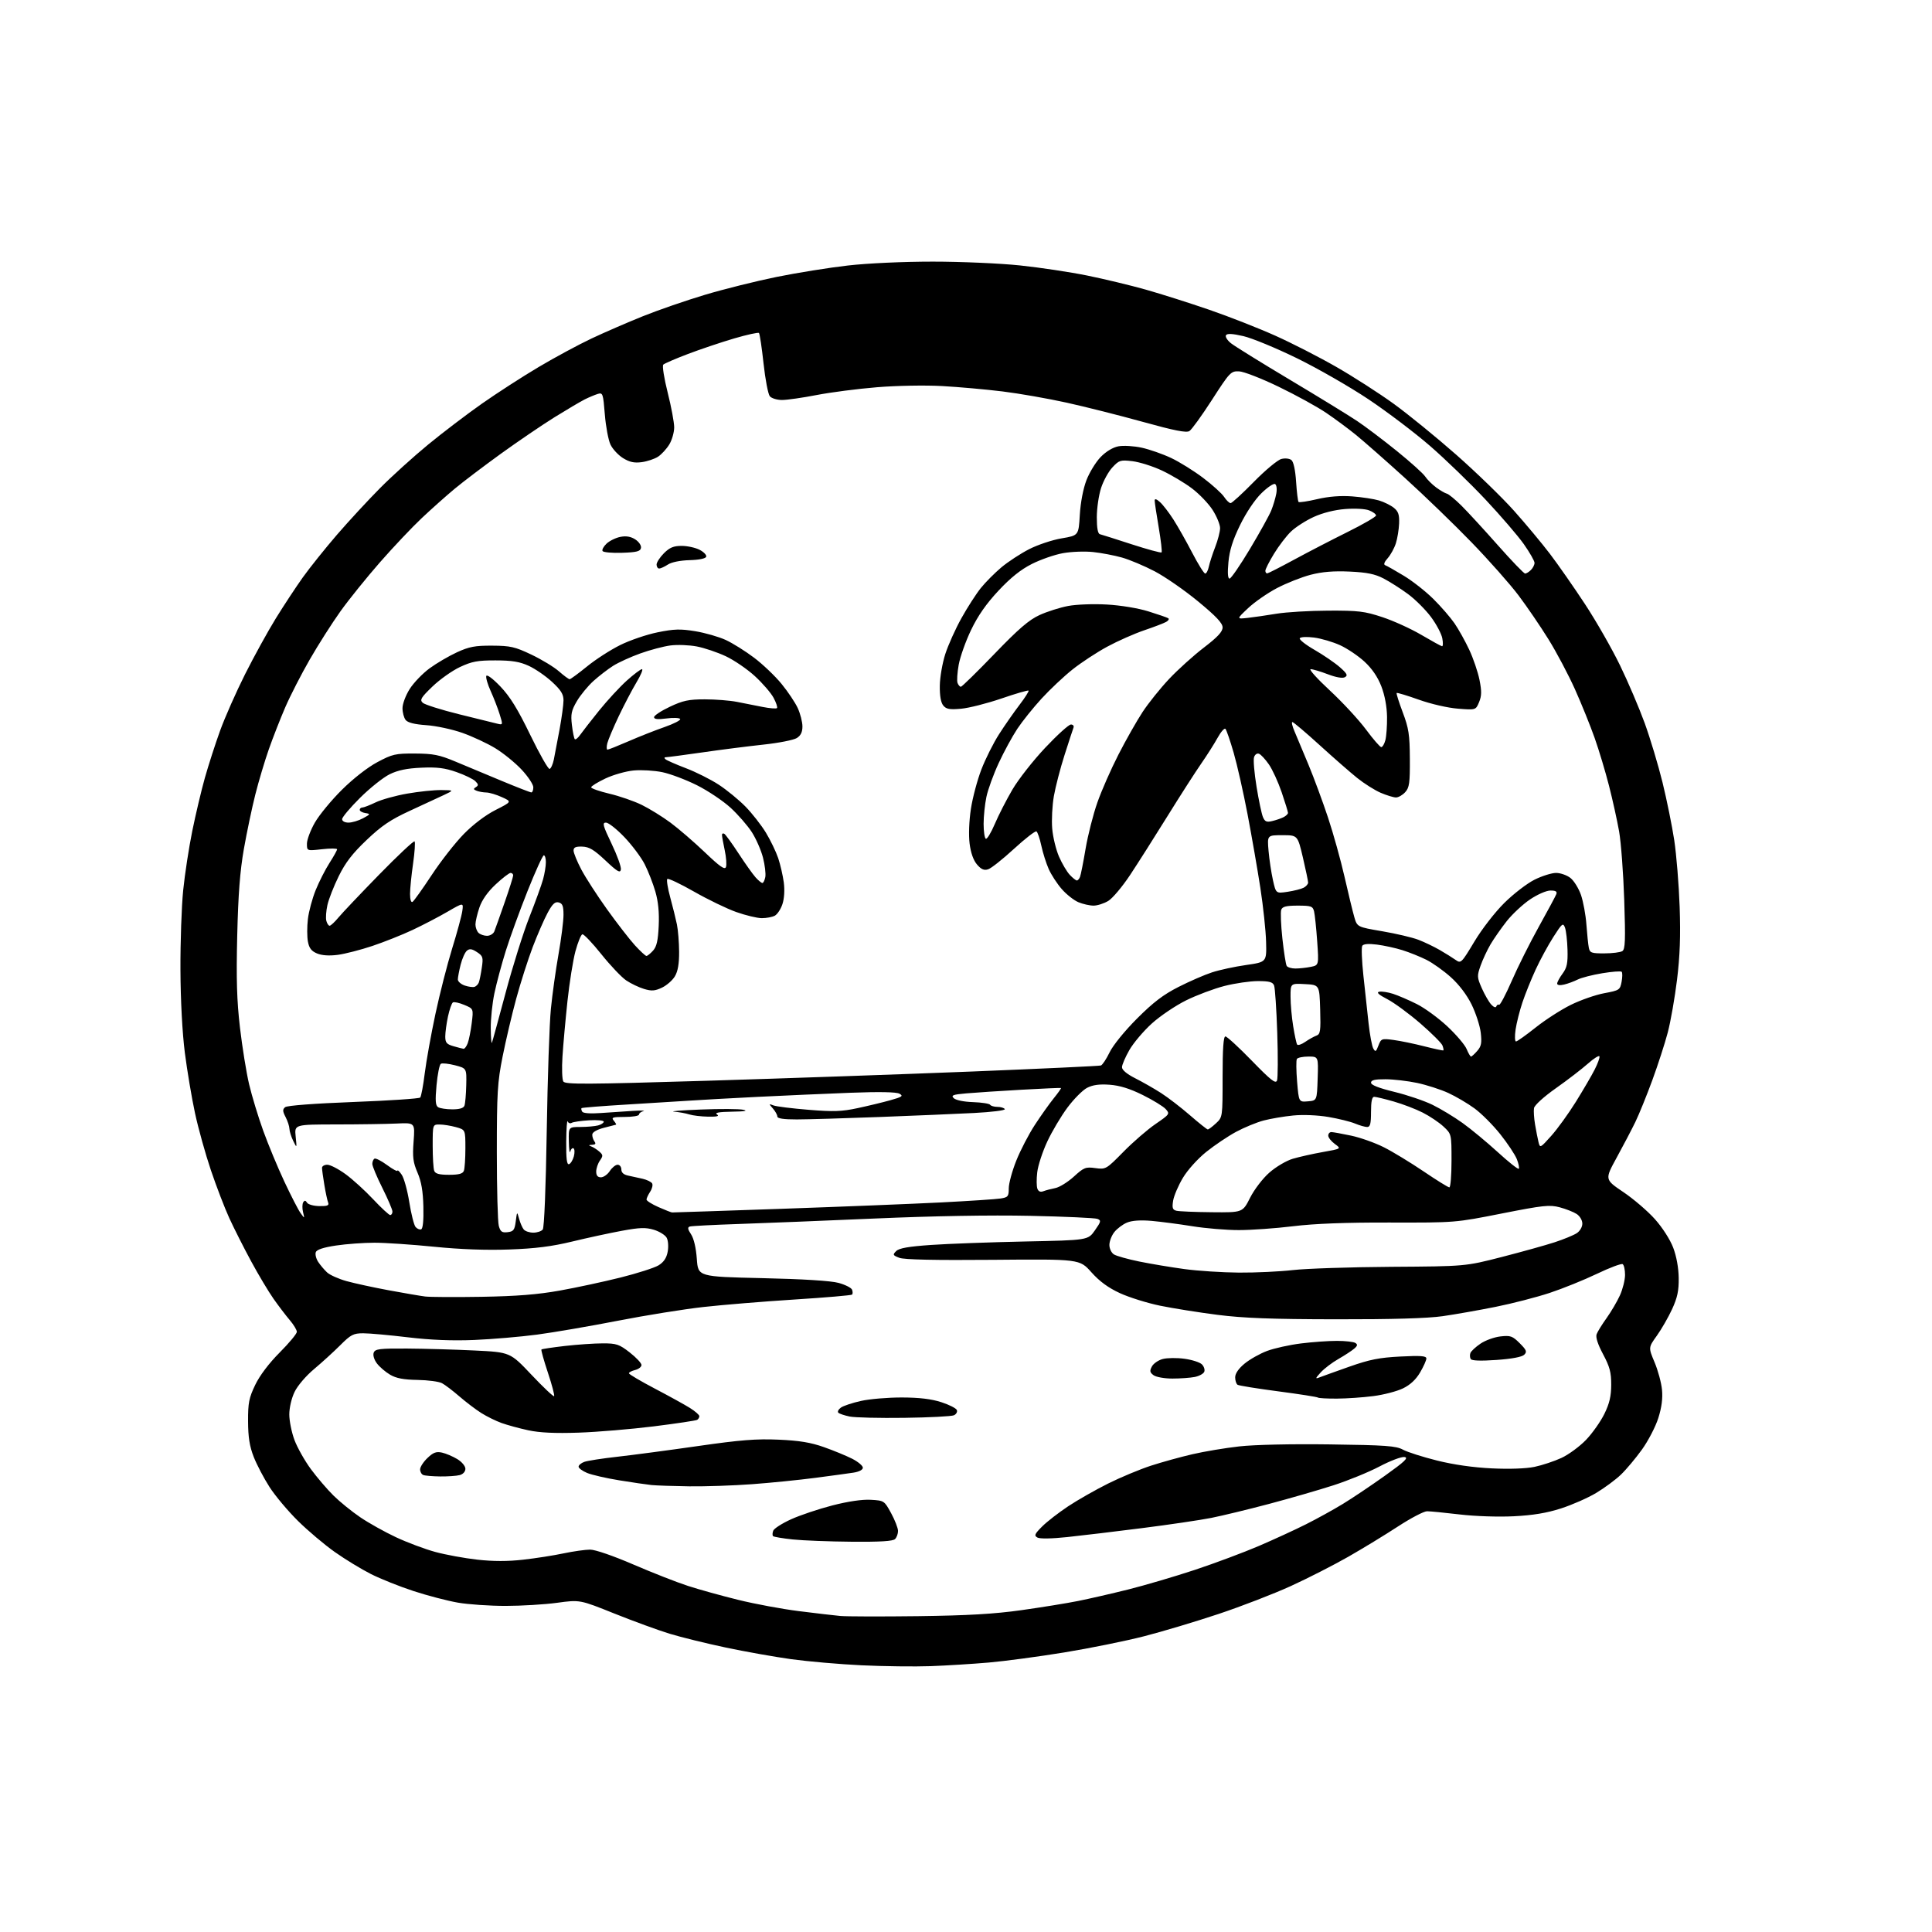 <?xml version="1.0" encoding="UTF-8" standalone="no"?>
<svg 
  version="1.1" 
  xmlns="http://www.w3.org/2000/svg" 
  xmlns:xlink="http://www.w3.org/1999/xlink" 
  xmlns:svg="http://www.w3.org/2000/svg"
  xmlns:rdf="http://www.w3.org/1999/02/22-rdf-syntax-ns#"
  xmlns:cc="http://creativecommons.org/ns#"
  xmlns:dc="http://purl.org/dc/elements/1.1/"
  viewBox="0 0 768 768"
  width="768"
  height="768"
>
<style>svg {background-color: white; }</style>"
<path stroke="none" fill="black" fill-rule="evenodd" d="M370.00,662.32C363.68,662.55 351.30,662.40 342.50,661.98C333.70,661.56 321.10,660.46 314.50,659.55C307.90,658.63 296.20,656.55 288.50,654.92C280.80,653.30 270.79,650.83 266.25,649.45C261.72,648.07 251.82,644.45 244.25,641.42C230.50,635.90 230.50,635.90 221.50,637.13C216.55,637.81 207.32,638.36 201.00,638.37C194.68,638.37 186.12,637.79 182.00,637.07C177.88,636.35 169.96,634.29 164.42,632.48C158.87,630.67 151.22,627.61 147.42,625.69C143.61,623.76 137.16,619.83 133.09,616.95C129.01,614.07 122.43,608.52 118.47,604.61C114.50,600.70 109.41,594.64 107.16,591.15C104.91,587.65 102.07,582.25 100.86,579.15C99.21,574.94 98.64,571.34 98.61,565.00C98.58,557.64 98.97,555.69 101.46,550.50C103.26,546.76 106.92,541.92 111.17,537.65C114.93,533.88 118.00,530.18 118.00,529.43C118.00,528.68 116.74,526.59 115.20,524.78C113.66,522.98 110.76,519.17 108.76,516.33C106.76,513.49 102.72,506.74 99.80,501.33C96.87,495.92 92.98,488.22 91.14,484.20C89.30,480.19 86.02,471.64 83.84,465.20C81.67,458.77 78.82,448.55 77.52,442.50C76.21,436.45 74.40,425.65 73.48,418.50C72.47,410.55 71.78,397.74 71.73,385.50C71.68,374.50 72.17,360.27 72.82,353.88C73.47,347.48 75.10,336.87 76.44,330.29C77.78,323.71 80.03,314.22 81.44,309.20C82.86,304.18 85.58,295.73 87.50,290.43C89.42,285.13 93.89,275.03 97.43,267.99C100.97,260.95 106.46,250.98 109.63,245.84C112.80,240.71 117.64,233.35 120.39,229.50C123.14,225.65 129.24,218.04 133.94,212.58C138.65,207.13 146.36,198.78 151.08,194.03C155.79,189.28 164.39,181.50 170.19,176.73C175.99,171.96 185.63,164.63 191.61,160.43C197.60,156.23 207.76,149.67 214.19,145.86C220.61,142.05 230.06,136.96 235.19,134.54C240.31,132.13 249.45,128.16 255.50,125.73C261.55,123.29 272.66,119.46 280.19,117.20C287.72,114.94 300.54,111.75 308.69,110.09C316.84,108.44 329.57,106.39 337.00,105.55C344.83,104.65 359.01,104.00 370.78,104.00C381.93,104.00 397.53,104.68 405.44,105.51C413.36,106.34 425.38,108.15 432.17,109.53C438.95,110.91 449.45,113.43 455.50,115.14C461.55,116.85 472.92,120.46 480.76,123.16C488.61,125.87 500.41,130.50 507.00,133.46C513.58,136.41 524.49,142.00 531.23,145.87C537.98,149.74 548.23,156.32 554.00,160.50C559.77,164.68 570.99,173.82 578.92,180.80C586.85,187.79 597.15,197.78 601.81,203.00C606.47,208.22 612.91,215.95 616.12,220.16C619.33,224.38 625.61,233.38 630.07,240.16C634.53,246.95 640.79,257.90 643.99,264.50C647.20,271.10 651.61,281.45 653.81,287.50C656.00,293.55 659.18,304.12 660.87,311.00C662.56,317.88 664.66,328.23 665.54,334.00C666.41,339.77 667.38,351.70 667.69,360.50C668.09,372.07 667.80,380.10 666.64,389.50C665.76,396.65 664.11,406.05 662.97,410.40C661.83,414.74 659.06,423.29 656.82,429.40C654.58,435.50 651.55,442.98 650.08,446.00C648.61,449.02 645.27,455.41 642.65,460.18C637.89,468.87 637.89,468.87 645.31,473.87C649.40,476.63 655.05,481.48 657.87,484.65C660.83,487.96 663.91,492.76 665.12,495.96C666.42,499.38 667.26,503.99 667.31,508.00C667.38,513.07 666.80,515.80 664.69,520.40C663.19,523.64 660.46,528.40 658.61,530.98C655.25,535.66 655.25,535.66 657.71,541.51C659.07,544.73 660.40,549.64 660.67,552.43C661.01,555.88 660.54,559.48 659.20,563.71C658.12,567.12 655.20,572.75 652.71,576.21C650.22,579.67 646.46,584.16 644.34,586.19C642.23,588.22 637.80,591.49 634.50,593.47C631.20,595.45 624.90,598.22 620.50,599.63C614.85,601.45 609.34,602.36 601.73,602.74C595.55,603.05 586.39,602.74 580.26,602.02C574.37,601.32 568.53,600.75 567.27,600.75C566.01,600.75 560.82,603.47 555.74,606.78C550.66,610.10 541.75,615.53 535.94,618.85C530.13,622.16 519.89,627.39 513.17,630.46C506.46,633.53 493.53,638.53 484.45,641.56C475.37,644.59 461.98,648.60 454.71,650.46C447.43,652.33 433.16,655.22 422.99,656.88C412.82,658.54 399.32,660.35 393.00,660.89C386.68,661.44 376.32,662.08 370.00,662.32zM365.00,642.45C384.73,642.19 395.20,641.59 405.99,640.07C413.96,638.95 424.09,637.31 428.49,636.43C432.90,635.55 441.90,633.49 448.50,631.84C455.10,630.19 467.02,626.68 475.00,624.04C482.98,621.39 494.43,617.11 500.45,614.53C506.47,611.94 514.91,608.06 519.20,605.90C523.50,603.74 530.04,600.13 533.75,597.87C537.46,595.62 545.00,590.56 550.50,586.64C558.45,580.97 560.05,579.44 558.30,579.19C557.08,579.01 552.61,580.71 548.36,582.95C544.11,585.19 535.87,588.56 530.06,590.43C524.25,592.31 512.75,595.63 504.50,597.82C496.25,600.01 485.90,602.51 481.50,603.39C477.10,604.26 464.73,606.09 454.00,607.45C443.27,608.81 429.89,610.42 424.25,611.01C418.06,611.67 413.36,611.74 412.39,611.20C411.00,610.42 411.27,609.80 414.26,606.81C416.17,604.89 420.84,601.28 424.62,598.77C428.40,596.26 435.55,592.20 440.50,589.73C445.45,587.26 453.10,584.08 457.50,582.64C461.90,581.21 469.32,579.16 474.00,578.08C478.68,576.99 487.05,575.59 492.60,574.97C498.59,574.29 513.26,573.96 528.60,574.17C550.93,574.47 554.94,574.76 557.71,576.27C559.48,577.23 565.55,579.17 571.21,580.58C577.79,582.23 585.64,583.35 593.00,583.70C599.99,584.04 606.65,583.80 610.00,583.10C613.02,582.47 617.84,580.87 620.70,579.55C623.56,578.22 627.96,574.99 630.48,572.36C633.00,569.73 636.27,565.09 637.76,562.05C639.79,557.92 640.47,555.00 640.48,550.47C640.50,545.55 639.90,543.29 637.24,538.31C635.12,534.32 634.23,531.55 634.69,530.35C635.07,529.33 636.86,526.44 638.67,523.92C640.47,521.39 642.85,517.34 643.95,514.92C645.05,512.49 645.97,508.84 645.98,506.81C645.99,504.78 645.56,502.85 645.03,502.52C644.50,502.19 639.89,503.92 634.78,506.37C629.68,508.81 621.25,512.22 616.05,513.94C610.85,515.66 601.18,518.16 594.55,519.49C587.92,520.82 578.45,522.49 573.50,523.20C567.49,524.06 553.37,524.48 531.00,524.44C505.42,524.40 494.31,523.98 483.99,522.67C476.56,521.72 466.30,520.09 461.18,519.04C456.06,517.99 448.87,515.74 445.19,514.05C440.53,511.90 437.08,509.37 433.83,505.73C429.17,500.50 429.17,500.50 394.77,500.80C371.68,501.00 359.44,500.74 357.52,500.01C354.90,499.01 354.79,498.78 356.24,497.33C357.41,496.16 361.09,495.51 370.17,494.88C376.95,494.41 393.75,493.80 407.50,493.51C432.50,493.00 432.50,493.00 435.23,489.10C437.70,485.58 437.80,485.14 436.23,484.52C435.28,484.15 423.25,483.60 409.50,483.31C393.80,482.98 370.92,483.37 348.00,484.37C327.93,485.24 303.40,486.23 293.50,486.56C283.60,486.89 274.92,487.34 274.22,487.56C273.24,487.87 273.36,488.62 274.72,490.68C275.82,492.36 276.69,496.10 277.00,500.45C277.50,507.50 277.50,507.50 303.00,508.08C319.16,508.44 330.27,509.13 333.34,509.97C335.99,510.69 338.41,511.91 338.71,512.68C339.00,513.45 339.01,514.33 338.71,514.62C338.42,514.92 328.12,515.80 315.84,516.58C303.55,517.36 287.22,518.70 279.54,519.56C271.86,520.42 256.56,522.88 245.54,525.03C234.52,527.18 220.10,529.65 213.50,530.53C206.90,531.40 195.65,532.36 188.50,532.66C179.67,533.02 171.22,532.68 162.15,531.60C154.82,530.72 146.83,530.00 144.41,530.00C140.49,530.00 139.48,530.52 135.25,534.75C132.64,537.36 127.96,541.62 124.86,544.22C121.66,546.89 118.30,550.82 117.11,553.28C115.89,555.79 115.00,559.60 115.00,562.28C115.00,564.83 115.93,569.41 117.06,572.44C118.20,575.47 121.13,580.67 123.57,583.99C126.02,587.31 130.07,592.05 132.58,594.52C135.08,596.99 139.86,600.87 143.20,603.13C146.53,605.40 152.92,608.97 157.40,611.07C161.87,613.16 168.90,615.80 173.02,616.92C177.13,618.04 184.66,619.42 189.75,619.99C196.05,620.69 201.85,620.70 207.96,620.00C212.89,619.45 220.12,618.32 224.02,617.49C227.93,616.67 232.69,616.00 234.60,616.00C236.62,616.00 243.79,618.47 251.78,621.92C259.33,625.17 269.10,629.01 273.50,630.43C277.90,631.86 286.90,634.36 293.50,635.98C300.10,637.61 310.90,639.61 317.50,640.44C324.10,641.27 331.52,642.14 334.00,642.37C336.48,642.60 350.43,642.63 365.00,642.45zM338.55,612.86C329.72,612.79 319.21,612.38 315.18,611.96C311.15,611.54 307.61,610.94 307.31,610.64C307.00,610.34 307.03,609.37 307.37,608.48C307.71,607.60 310.91,605.55 314.49,603.93C318.07,602.31 325.45,599.83 330.88,598.43C337.16,596.82 342.73,596.00 346.13,596.19C351.44,596.50 351.53,596.55 354.23,601.50C355.73,604.25 356.96,607.42 356.98,608.55C356.99,609.68 356.46,611.14 355.80,611.80C354.95,612.65 349.86,612.96 338.55,612.86zM274.00,590.84C267.68,590.75 260.93,590.52 259.00,590.33C257.07,590.13 251.27,589.28 246.11,588.44C240.94,587.60 235.21,586.28 233.36,585.51C231.51,584.73 230.00,583.62 230.00,583.03C230.00,582.43 231.01,581.58 232.25,581.12C233.49,580.67 239.45,579.74 245.50,579.07C251.55,578.39 265.95,576.48 277.50,574.82C294.34,572.40 300.68,571.90 309.50,572.29C317.72,572.65 322.28,573.40 327.52,575.25C331.38,576.61 336.44,578.70 338.77,579.88C341.10,581.07 343.00,582.67 343.00,583.43C343.00,584.27 341.51,585.05 339.25,585.40C337.19,585.72 330.32,586.65 324.00,587.48C317.68,588.31 306.43,589.44 299.00,589.99C291.57,590.54 280.32,590.92 274.00,590.84zM175.00,586.91C171.97,586.87 168.94,586.62 168.25,586.34C167.56,586.06 167.00,585.06 167.00,584.10C167.00,583.15 168.31,581.12 169.91,579.59C172.23,577.37 173.40,576.93 175.70,577.43C177.28,577.78 180.03,578.95 181.79,580.02C183.59,581.11 185.00,582.80 185.00,583.87C185.00,584.99 184.08,586.01 182.75,586.37C181.51,586.70 178.03,586.94 175.00,586.91zM230.00,569.50C220.62,569.82 214.52,569.53 210.00,568.56C206.43,567.79 201.64,566.48 199.36,565.66C197.09,564.84 193.45,563.05 191.29,561.68C189.12,560.31 185.22,557.35 182.62,555.10C180.02,552.85 176.91,550.48 175.70,549.84C174.49,549.19 170.10,548.61 165.95,548.54C160.43,548.45 157.51,547.90 155.06,546.46C153.22,545.38 150.85,543.35 149.81,541.95C148.70,540.46 148.18,538.69 148.56,537.70C149.13,536.22 150.84,536.01 161.86,536.07C168.81,536.12 180.87,536.46 188.65,536.84C202.79,537.53 202.79,537.53 211.29,546.52C215.96,551.46 220.00,555.27 220.27,555.00C220.53,554.73 219.42,550.52 217.80,545.66C216.18,540.79 215.02,536.65 215.23,536.44C215.43,536.24 219.63,535.61 224.55,535.04C229.47,534.48 236.24,534.01 239.59,534.01C245.07,534.00 246.13,534.36 250.34,537.63C252.90,539.63 255.00,541.87 255.00,542.61C255.00,543.36 253.88,544.24 252.50,544.59C251.12,544.93 250.00,545.52 250.00,545.90C250.00,546.28 254.61,549.00 260.25,551.96C265.89,554.92 272.19,558.39 274.25,559.68C276.31,560.97 278.00,562.44 278.00,562.95C278.00,563.46 277.61,564.12 277.14,564.41C276.66,564.71 268.90,565.87 259.89,567.00C250.87,568.12 237.43,569.25 230.00,569.50zM359.50,563.61C349.60,563.75 339.81,563.51 337.74,563.09C335.67,562.66 333.65,561.98 333.24,561.57C332.83,561.17 333.29,560.26 334.26,559.55C335.22,558.85 338.82,557.65 342.26,556.89C345.69,556.12 353.00,555.51 358.50,555.52C365.44,555.54 370.24,556.11 374.19,557.39C377.32,558.40 380.10,559.82 380.37,560.53C380.65,561.25 380.11,562.18 379.19,562.60C378.26,563.02 369.40,563.48 359.50,563.61zM531.42,555.97C527.52,555.99 524.13,555.80 523.88,555.55C523.63,555.30 516.57,554.19 508.19,553.09C499.80,551.99 492.51,550.81 491.97,550.48C491.44,550.15 491.00,548.82 491.00,547.51C491.00,545.99 492.34,544.04 494.75,542.05C496.81,540.35 500.83,538.09 503.68,537.02C506.53,535.95 512.59,534.61 517.15,534.04C521.72,533.47 528.16,533.01 531.47,533.02C534.79,533.02 538.07,533.39 538.77,533.84C539.76,534.46 539.65,534.99 538.27,536.15C537.30,536.98 534.48,538.82 532.00,540.24C529.52,541.65 526.38,544.05 525.00,545.56C522.83,547.96 522.76,548.22 524.50,547.54C525.60,547.11 530.97,545.19 536.42,543.26C544.45,540.43 548.31,539.67 556.67,539.24C564.77,538.83 567.00,538.99 567.00,540.02C567.00,540.74 565.88,543.23 564.51,545.57C562.85,548.40 560.59,550.51 557.69,551.91C555.30,553.07 550.00,554.45 545.92,554.97C541.84,555.50 535.31,555.95 531.42,555.97zM466.07,548.00C462.92,548.00 459.57,547.41 458.56,546.67C457.07,545.57 456.95,544.97 457.90,543.19C458.53,542.01 460.48,540.67 462.24,540.22C463.99,539.76 467.87,539.72 470.86,540.13C473.85,540.54 476.97,541.54 477.78,542.36C478.60,543.18 479.03,544.49 478.72,545.28C478.42,546.07 476.73,547.00 474.96,547.36C473.19,547.71 469.19,548.00 466.07,548.00zM594.89,540.60C588.57,541.04 585.07,540.92 584.64,540.23C584.28,539.65 584.23,538.58 584.51,537.84C584.80,537.10 586.59,535.43 588.51,534.13C590.42,532.82 593.99,531.53 596.44,531.25C600.45,530.80 601.23,531.08 604.10,533.94C606.83,536.68 607.09,537.34 605.90,538.53C605.01,539.41 600.98,540.17 594.89,540.60zM191.50,515.50C205.38,515.26 213.73,514.60 222.50,513.03C229.10,511.85 239.97,509.51 246.65,507.84C253.33,506.17 260.13,503.99 261.77,503.00C263.83,501.74 264.95,500.09 265.41,497.61C265.79,495.61 265.62,493.16 265.03,492.05C264.44,490.96 262.15,489.53 259.94,488.86C256.64,487.87 254.32,487.95 247.20,489.26C242.42,490.14 233.55,492.06 227.50,493.52C219.37,495.49 212.85,496.32 202.50,496.69C193.31,497.03 183.03,496.65 172.57,495.60C163.81,494.72 153.14,494.00 148.86,494.00C144.58,494.00 137.72,494.50 133.60,495.11C128.59,495.86 125.94,496.73 125.54,497.75C125.22,498.59 125.64,500.32 126.47,501.60C127.30,502.87 128.90,504.76 130.01,505.80C131.12,506.83 134.62,508.40 137.77,509.27C140.92,510.14 148.45,511.78 154.50,512.90C160.55,514.02 167.07,515.14 169.00,515.38C170.93,515.62 181.05,515.67 191.50,515.50zM492.50,505.88C499.10,505.93 508.77,505.47 514.00,504.87C519.23,504.27 536.77,503.69 553.00,503.58C582.50,503.39 582.50,503.39 597.00,499.67C604.98,497.62 614.42,494.99 618.00,493.82C621.58,492.65 625.51,491.03 626.75,490.23C628.04,489.40 629.00,487.76 629.00,486.41C629.00,485.06 628.03,483.42 626.75,482.58C625.51,481.77 622.48,480.58 620.00,479.92C615.98,478.86 613.52,479.12 597.00,482.38C578.50,486.04 578.50,486.04 552.50,485.98C534.88,485.93 522.47,486.41 514.00,487.45C507.12,488.29 497.45,488.98 492.50,488.98C487.55,488.99 479.23,488.29 474.00,487.45C468.77,486.60 461.47,485.65 457.78,485.32C453.35,484.94 450.01,485.17 447.99,486.00C446.31,486.70 444.05,488.40 442.97,489.77C441.88,491.14 441.00,493.45 441.00,494.89C441.00,496.35 441.81,498.03 442.82,498.66C443.83,499.28 448.34,500.55 452.85,501.47C457.36,502.39 465.43,503.74 470.78,504.47C476.12,505.20 485.90,505.83 492.50,505.88zM201.78,489.81C204.13,489.54 204.57,488.95 205.02,485.50C205.54,481.50 205.54,481.50 206.35,484.49C206.80,486.14 207.63,488.05 208.20,488.74C208.78,489.43 210.48,490.00 212.00,490.00C213.52,490.00 215.20,489.44 215.75,488.75C216.34,488.00 216.98,472.23 217.34,449.50C217.67,428.60 218.41,406.77 218.99,401.00C219.56,395.23 220.93,385.46 222.02,379.30C223.11,373.14 224.00,366.10 224.00,363.66C224.00,360.15 223.61,359.13 222.09,358.73C220.63,358.35 219.61,359.31 217.69,362.87C216.31,365.42 213.64,371.55 211.75,376.50C209.87,381.45 206.92,390.68 205.20,397.00C203.48,403.32 201.05,413.68 199.79,420.00C197.75,430.24 197.50,434.40 197.50,458.00C197.50,472.57 197.85,485.77 198.28,487.31C198.93,489.64 199.54,490.07 201.78,489.81zM167.40,488.68C168.11,488.43 168.43,485.22 168.30,479.69C168.15,473.49 167.50,469.71 165.97,466.15C164.20,462.03 163.94,459.97 164.41,453.75C164.97,446.28 164.97,446.28 157.74,446.62C153.76,446.81 142.97,446.97 133.77,446.98C117.04,447.00 117.04,447.00 117.53,451.75C118.02,456.50 118.02,456.50 116.55,453.50C115.75,451.85 115.07,449.69 115.05,448.70C115.02,447.71 114.34,445.62 113.53,444.05C112.32,441.72 112.29,441.00 113.35,440.12C114.13,439.47 124.95,438.65 140.49,438.06C154.70,437.52 166.65,436.72 167.04,436.29C167.43,435.85 168.25,431.50 168.85,426.61C169.46,421.73 171.36,411.15 173.08,403.11C174.79,395.08 177.80,383.32 179.75,377.00C181.71,370.68 183.52,363.98 183.78,362.12C184.25,358.74 184.25,358.74 177.87,362.44C174.37,364.48 168.12,367.73 164.00,369.67C159.88,371.61 152.68,374.47 148.00,376.04C143.32,377.60 137.14,379.19 134.26,379.57C130.87,380.01 127.97,379.82 126.04,379.02C123.79,378.08 122.89,376.92 122.40,374.30C122.04,372.39 122.03,368.36 122.39,365.36C122.74,362.35 124.14,357.14 125.50,353.80C126.86,350.45 129.33,345.60 130.99,343.02C132.65,340.44 134.00,338.00 134.00,337.61C134.00,337.22 131.30,337.21 128.00,337.58C122.00,338.26 122.00,338.26 122.01,335.38C122.01,333.80 123.43,330.02 125.16,327.00C126.89,323.98 131.72,318.11 135.90,313.97C140.41,309.49 146.14,305.02 150.00,302.97C155.98,299.78 157.18,299.50 165.00,299.54C172.21,299.58 174.64,300.06 181.00,302.72C185.12,304.44 193.44,307.91 199.47,310.43C205.51,312.94 210.80,315.00 211.22,315.00C211.65,315.00 212.00,314.08 212.00,312.96C212.00,311.83 209.90,308.67 207.34,305.93C204.78,303.19 200.07,299.37 196.88,297.43C193.70,295.49 187.81,292.75 183.79,291.33C179.78,289.91 173.35,288.53 169.50,288.27C164.76,287.94 162.10,287.27 161.25,286.20C160.56,285.33 160.00,283.22 160.00,281.50C160.00,279.79 161.29,276.36 162.86,273.89C164.43,271.41 167.98,267.72 170.75,265.68C173.52,263.65 178.42,260.78 181.64,259.30C186.52,257.06 188.86,256.62 195.67,256.66C202.89,256.70 204.70,257.11 211.22,260.21C215.28,262.14 220.21,265.13 222.18,266.86C224.15,268.59 226.07,270.00 226.44,270.00C226.81,270.00 229.90,267.73 233.31,264.96C236.71,262.18 242.65,258.35 246.50,256.44C250.35,254.52 257.05,252.24 261.39,251.36C267.98,250.02 270.46,249.95 276.39,250.92C280.30,251.57 285.75,253.13 288.50,254.40C291.25,255.67 296.33,258.85 299.79,261.47C303.24,264.08 308.15,268.76 310.68,271.86C313.22,274.96 316.12,279.30 317.13,281.50C318.13,283.70 318.97,286.95 318.98,288.73C318.99,291.00 318.33,292.38 316.75,293.38C315.51,294.17 309.55,295.34 303.50,295.99C297.45,296.64 286.51,298.03 279.20,299.09C271.88,300.14 265.37,301.00 264.75,301.00C264.04,301.00 263.97,301.32 264.55,301.82C265.07,302.27 268.74,303.88 272.70,305.39C276.67,306.90 282.52,309.84 285.70,311.92C288.89,314.00 293.66,317.91 296.31,320.60C298.96,323.30 302.62,327.98 304.46,331.00C306.29,334.02 308.49,338.59 309.35,341.14C310.20,343.69 311.20,348.03 311.57,350.78C311.97,353.80 311.76,357.21 311.03,359.40C310.38,361.39 309.01,363.46 307.99,364.01C306.97,364.55 304.64,364.99 302.82,364.98C300.99,364.97 296.44,363.88 292.71,362.56C288.97,361.24 281.42,357.59 275.92,354.45C270.42,351.31 265.62,349.04 265.26,349.41C264.90,349.77 265.43,353.09 266.44,356.78C267.45,360.48 268.64,365.30 269.09,367.50C269.54,369.70 269.93,374.58 269.96,378.35C269.99,383.07 269.47,386.09 268.29,388.08C267.36,389.67 265.04,391.70 263.15,392.60C260.35,393.93 259.03,394.02 256.02,393.12C253.98,392.51 250.80,390.99 248.94,389.74C247.08,388.48 242.62,383.79 239.03,379.30C235.44,374.81 232.05,371.26 231.50,371.40C230.95,371.55 229.72,374.55 228.76,378.08C227.80,381.61 226.37,390.57 225.57,398.00C224.78,405.43 223.88,415.32 223.59,420.00C223.29,424.68 223.44,429.13 223.93,429.91C224.69,431.11 232.72,431.07 280.66,429.63C311.37,428.70 359.00,427.04 386.50,425.94C414.00,424.83 437.00,423.76 437.62,423.55C438.24,423.33 439.79,420.99 441.08,418.33C442.41,415.56 447.05,409.84 451.95,404.93C458.44,398.43 462.43,395.39 468.50,392.31C472.90,390.07 478.90,387.47 481.83,386.52C484.76,385.56 490.84,384.25 495.33,383.61C503.50,382.43 503.50,382.43 503.29,374.41C503.18,370.01 502.15,360.35 501.01,352.95C499.87,345.55 497.58,332.40 495.93,323.73C494.28,315.05 491.79,304.03 490.40,299.23C489.01,294.43 487.54,290.16 487.13,289.74C486.72,289.32 485.33,290.90 484.04,293.24C482.75,295.58 479.82,300.20 477.53,303.50C475.23,306.80 469.17,316.25 464.05,324.50C458.93,332.75 452.25,343.27 449.20,347.87C446.14,352.48 442.26,357.09 440.57,358.12C438.88,359.15 436.25,359.99 434.72,360.00C433.19,360.00 430.48,359.39 428.70,358.65C426.92,357.91 423.95,355.57 422.09,353.45C420.23,351.33 417.89,347.74 416.88,345.46C415.87,343.18 414.55,339.00 413.94,336.17C413.34,333.34 412.46,330.79 412.01,330.50C411.55,330.22 407.53,333.34 403.07,337.43C398.61,341.53 393.99,345.19 392.79,345.57C391.17,346.08 390.05,345.60 388.38,343.66C386.94,341.98 385.90,339.04 385.43,335.32C385.01,331.94 385.22,326.29 385.95,321.54C386.62,317.12 388.50,310.06 390.12,305.86C391.74,301.65 394.90,295.35 397.14,291.86C399.38,288.36 403.03,283.13 405.25,280.22C407.47,277.32 409.09,274.76 408.87,274.53C408.64,274.30 403.78,275.71 398.08,277.67C392.37,279.62 385.17,281.45 382.07,281.73C377.48,282.14 376.17,281.91 374.97,280.46C374.00,279.29 373.53,276.59 373.59,272.58C373.63,269.22 374.62,263.55 375.77,259.98C376.93,256.40 379.81,249.98 382.19,245.72C384.56,241.45 388.04,236.06 389.91,233.73C391.79,231.40 395.48,227.70 398.10,225.50C400.73,223.30 405.67,220.07 409.09,218.31C412.51,216.56 418.33,214.62 422.03,214.00C428.76,212.86 428.76,212.86 429.24,204.68C429.53,199.76 430.58,194.26 431.88,190.88C433.07,187.79 435.61,183.65 437.53,181.67C439.68,179.46 442.39,177.83 444.62,177.41C446.61,177.04 450.77,177.29 453.87,177.97C456.96,178.65 462.21,180.48 465.53,182.05C468.85,183.61 474.58,187.18 478.28,189.98C481.97,192.77 485.72,196.17 486.61,197.53C487.50,198.89 488.66,200.00 489.19,200.00C489.71,200.00 493.86,196.20 498.41,191.56C502.96,186.92 507.89,182.82 509.36,182.45C510.88,182.06 512.61,182.26 513.38,182.90C514.21,183.59 514.93,186.96 515.22,191.53C515.49,195.66 515.93,199.26 516.20,199.54C516.48,199.81 519.81,199.31 523.60,198.42C528.17,197.35 532.87,196.98 537.50,197.32C541.35,197.61 546.15,198.34 548.17,198.94C550.19,199.55 552.85,200.87 554.09,201.87C555.87,203.31 556.30,204.61 556.17,208.09C556.07,210.51 555.49,214.06 554.87,215.99C554.26,217.92 552.80,220.57 551.63,221.89C550.26,223.42 549.91,224.42 550.65,224.69C551.29,224.92 554.62,226.80 558.05,228.88C561.48,230.95 566.75,235.09 569.76,238.08C572.78,241.06 576.56,245.42 578.18,247.77C579.80,250.12 582.44,254.85 584.05,258.29C585.66,261.73 587.49,267.11 588.12,270.25C589.02,274.75 588.99,276.61 587.96,279.10C586.65,282.26 586.65,282.26 579.57,281.71C575.55,281.40 568.85,279.86 564.02,278.14C559.36,276.48 555.38,275.28 555.19,275.47C555.00,275.67 556.09,279.13 557.61,283.16C560.00,289.51 560.38,292.00 560.44,301.64C560.49,311.25 560.24,313.08 558.60,314.89C557.55,316.05 555.90,317.00 554.93,317.00C553.96,317.00 551.22,316.16 548.83,315.14C546.45,314.11 542.25,311.46 539.50,309.25C536.75,307.04 530.00,301.14 524.50,296.13C519.00,291.13 514.16,287.03 513.74,287.02C513.32,287.01 513.70,288.69 514.60,290.75C515.49,292.81 517.99,298.77 520.15,304.00C522.32,309.23 525.81,318.68 527.91,325.00C530.01,331.32 532.96,341.90 534.46,348.50C535.96,355.10 537.71,362.30 538.34,364.50C539.50,368.49 539.50,368.49 549.47,370.19C554.95,371.13 561.39,372.64 563.79,373.56C566.18,374.47 570.02,376.31 572.32,377.64C574.62,378.97 577.47,380.75 578.65,381.59C580.73,383.06 580.96,382.84 586.08,374.31C589.06,369.33 594.24,362.65 597.98,358.94C601.62,355.33 607.03,351.17 610.00,349.69C612.97,348.21 616.82,347.00 618.56,347.00C620.30,347.00 622.87,347.90 624.27,349.00C625.67,350.10 627.55,353.13 628.46,355.75C629.36,358.36 630.34,363.65 630.62,367.50C630.90,371.35 631.33,375.51 631.58,376.75C631.99,378.77 632.62,379.00 637.77,378.98C640.92,378.98 644.13,378.57 644.90,378.08C646.05,377.35 646.19,373.84 645.66,357.85C645.31,347.21 644.39,334.90 643.62,330.50C642.84,326.10 641.04,317.94 639.61,312.36C638.19,306.78 635.62,298.23 633.90,293.36C632.18,288.49 628.66,279.77 626.07,274.00C623.48,268.23 618.75,259.29 615.55,254.14C612.36,249.00 607.00,241.14 603.64,236.68C600.28,232.22 591.90,222.75 585.01,215.64C578.13,208.52 566.20,197.00 558.50,190.02C550.80,183.04 542.02,175.32 539.00,172.87C535.98,170.41 530.64,166.46 527.15,164.10C523.66,161.73 515.18,157.07 508.31,153.75C501.38,150.40 494.33,147.66 492.48,147.61C489.29,147.50 488.82,148.01 481.80,158.91C477.76,165.18 473.72,170.78 472.81,171.35C471.59,172.12 466.89,171.19 454.34,167.71C445.08,165.14 431.43,161.70 424.00,160.06C416.57,158.42 405.10,156.41 398.50,155.60C391.90,154.79 381.10,153.83 374.50,153.46C367.71,153.09 356.47,153.29 348.63,153.93C341.00,154.55 330.20,155.95 324.63,157.03C319.06,158.11 312.87,159.00 310.87,159.00C308.88,159.00 306.69,158.33 306.01,157.51C305.33,156.69 304.21,150.83 303.52,144.48C302.83,138.13 302.01,132.68 301.70,132.37C301.40,132.06 296.95,133.04 291.82,134.54C286.69,136.05 278.45,138.82 273.50,140.70C268.55,142.58 264.12,144.49 263.66,144.95C263.20,145.40 263.99,150.39 265.41,156.04C266.84,161.68 268.00,167.92 268.00,169.90C267.99,171.88 267.12,174.94 266.04,176.70C264.97,178.45 262.97,180.63 261.59,181.54C260.21,182.44 257.29,183.42 255.10,183.71C252.12,184.11 250.27,183.71 247.67,182.11C245.77,180.93 243.52,178.51 242.68,176.73C241.83,174.96 240.82,169.55 240.43,164.73C239.76,156.40 239.61,155.99 237.61,156.60C236.45,156.96 234.15,157.92 232.50,158.74C230.85,159.56 225.45,162.75 220.50,165.82C215.55,168.90 205.94,175.43 199.14,180.34C192.35,185.25 184.06,191.53 180.72,194.31C177.39,197.08 171.52,202.31 167.68,205.93C163.84,209.54 156.36,217.45 151.06,223.50C145.76,229.55 138.68,238.32 135.34,243.00C131.99,247.68 126.50,256.31 123.12,262.19C119.74,268.06 115.36,276.61 113.38,281.19C111.41,285.76 108.47,293.26 106.86,297.85C105.25,302.44 102.83,310.54 101.49,315.85C100.15,321.16 98.10,330.90 96.94,337.50C95.40,346.26 94.69,355.58 94.30,372.00C93.89,389.23 94.14,397.78 95.39,408.50C96.29,416.20 97.92,426.32 99.02,431.00C100.13,435.68 102.65,444.00 104.64,449.50C106.63,455.00 110.40,464.09 113.03,469.69C115.66,475.30 118.55,480.93 119.46,482.19C121.11,484.50 121.11,484.50 120.46,481.81C120.10,480.33 120.14,478.59 120.53,477.95C121.06,477.09 121.46,477.12 122.05,478.08C122.49,478.80 124.69,479.41 126.94,479.44C130.18,479.49 130.90,479.19 130.43,478.00C130.11,477.18 129.43,474.02 128.93,471.00C128.42,467.98 128.01,464.94 128.01,464.25C128.00,463.56 128.95,463.00 130.12,463.00C131.28,463.00 134.54,464.69 137.37,466.75C140.19,468.81 145.14,473.31 148.36,476.75C151.59,480.19 154.63,483.00 155.11,483.00C155.60,483.00 156.00,482.38 156.00,481.62C156.00,480.85 154.20,476.64 152.00,472.24C149.80,467.84 148.00,463.54 148.00,462.68C148.00,461.82 148.38,460.88 148.85,460.59C149.32,460.30 151.57,461.44 153.85,463.12C156.13,464.80 158.00,465.81 158.00,465.36C158.00,464.92 158.75,465.62 159.66,466.93C160.58,468.23 161.94,473.14 162.69,477.83C163.44,482.53 164.56,486.97 165.18,487.72C165.80,488.46 166.80,488.89 167.40,488.68zM267.16,481.97C267.52,481.99 287.10,481.33 310.66,480.52C334.22,479.70 362.73,478.56 374.00,477.99C385.27,477.41 395.96,476.71 397.75,476.42C400.71,475.96 401.00,475.59 401.00,472.37C401.00,470.43 402.35,465.46 404.00,461.34C405.65,457.22 408.96,450.85 411.36,447.18C413.76,443.50 417.14,438.74 418.87,436.60C420.61,434.45 421.91,432.61 421.76,432.50C421.62,432.40 414.52,432.71 406.00,433.19C397.48,433.68 387.63,434.32 384.13,434.63C378.76,435.10 377.97,435.40 379.13,436.54C379.93,437.33 383.11,437.99 386.79,438.11C390.25,438.23 393.32,438.71 393.60,439.17C393.89,439.62 395.19,440.00 396.50,440.00C397.81,440.00 399.13,440.40 399.43,440.89C399.73,441.38 394.25,442.07 387.24,442.43C380.23,442.79 363.25,443.51 349.50,444.03C335.75,444.55 321.01,444.98 316.75,444.99C311.49,445.00 309.00,444.62 309.00,443.83C309.00,443.18 308.21,441.76 307.25,440.66C305.57,438.74 305.58,438.69 307.50,439.43C308.60,439.85 314.86,440.63 321.41,441.16C331.30,441.97 334.60,441.86 340.91,440.50C345.08,439.61 350.96,438.19 353.96,437.35C358.63,436.04 359.16,435.67 357.56,434.77C356.33,434.08 349.71,433.95 338.09,434.39C328.42,434.76 311.73,435.50 301.00,436.03C290.27,436.57 278.35,437.23 274.50,437.50C270.65,437.76 259.41,438.46 249.52,439.05C239.63,439.64 231.38,440.29 231.17,440.50C230.97,440.70 231.09,441.33 231.44,441.91C231.83,442.54 234.70,442.75 238.79,442.45C242.48,442.18 248.20,441.80 251.50,441.60C254.80,441.40 256.71,441.44 255.75,441.69C254.79,441.94 254.00,442.56 254.00,443.07C254.00,443.58 251.47,444.00 248.38,444.00C243.49,444.00 242.92,444.20 244.00,445.50C244.68,446.32 245.08,447.04 244.87,447.08C244.67,447.12 242.47,447.69 240.00,448.33C237.25,449.05 235.48,450.08 235.44,451.00C235.40,451.82 235.80,453.06 236.31,453.75C236.97,454.63 236.70,455.02 235.37,455.08C233.96,455.14 233.87,455.29 235.00,455.71C235.82,456.01 237.27,456.93 238.22,457.76C239.75,459.09 239.78,459.48 238.47,461.35C237.66,462.50 237.00,464.47 237.00,465.72C237.00,467.29 237.59,468.00 238.88,468.00C239.92,468.00 241.51,466.88 242.41,465.50C243.31,464.12 244.71,463.00 245.52,463.00C246.34,463.00 247.00,463.85 247.00,464.89C247.00,466.14 247.92,466.96 249.75,467.33C251.26,467.63 253.85,468.20 255.50,468.59C257.15,468.98 258.82,469.79 259.21,470.39C259.60,470.99 259.26,472.48 258.46,473.71C257.66,474.93 257.00,476.34 257.00,476.84C257.00,477.34 259.14,478.69 261.75,479.84C264.36,480.99 266.80,481.95 267.16,481.97zM481.74,481.88C493.97,482.00 493.97,482.00 496.93,476.13C498.61,472.82 501.94,468.46 504.59,466.13C507.19,463.84 511.35,461.38 513.90,460.63C516.43,459.88 521.81,458.67 525.86,457.95C533.23,456.64 533.23,456.64 530.61,454.74C529.18,453.69 528.00,452.20 528.00,451.42C528.00,450.64 528.56,450.01 529.25,450.02C529.94,450.03 533.48,450.67 537.12,451.44C540.76,452.21 546.61,454.29 550.12,456.06C553.63,457.83 560.72,462.14 565.89,465.64C571.05,469.14 575.66,472.00 576.14,472.00C576.61,472.00 577.00,467.23 577.00,461.40C577.00,450.80 577.00,450.80 573.81,447.82C572.05,446.18 568.34,443.69 565.56,442.28C562.79,440.87 557.59,438.88 554.01,437.86C550.43,436.84 546.94,436.00 546.25,436.00C545.39,436.00 545.00,437.86 545.00,442.00C545.00,446.72 544.67,448.00 543.47,448.00C542.63,448.00 540.45,447.38 538.63,446.62C536.81,445.86 532.03,444.68 528.01,444.00C523.71,443.28 517.96,443.04 514.04,443.43C510.37,443.79 505.08,444.69 502.30,445.42C499.52,446.16 494.60,448.18 491.37,449.92C488.14,451.66 482.80,455.25 479.50,457.90C476.07,460.66 472.09,465.08 470.21,468.23C468.40,471.26 466.66,475.33 466.34,477.27C465.87,480.17 466.11,480.90 467.63,481.29C468.66,481.55 475.01,481.82 481.74,481.88zM414.76,473.53C415.72,473.16 417.85,472.60 419.50,472.28C421.15,471.96 424.46,469.91 426.86,467.73C430.86,464.08 431.56,463.80 435.43,464.34C439.58,464.90 439.75,464.80 446.57,457.87C450.38,453.99 456.12,449.02 459.33,446.82C464.98,442.94 465.10,442.77 463.38,440.87C462.41,439.80 458.29,437.28 454.23,435.27C449.10,432.73 445.08,431.49 441.08,431.20C437.01,430.90 434.38,431.27 432.13,432.43C430.37,433.34 426.86,436.88 424.32,440.29C421.78,443.71 418.17,449.78 416.30,453.80C414.43,457.81 412.63,463.30 412.32,465.98C412.00,468.67 412.02,471.62 412.38,472.54C412.80,473.64 413.61,473.98 414.76,473.53zM178.50,467.00C182.40,467.00 183.95,466.58 184.39,465.42C184.73,464.55 185.00,460.52 185.00,456.47C185.00,449.09 185.00,449.09 181.25,448.05C179.19,447.48 176.26,447.01 174.75,447.01C172.00,447.00 172.00,447.00 172.00,455.42C172.00,460.05 172.27,464.55 172.61,465.42C173.05,466.58 174.60,467.00 178.50,467.00zM603.73,464.60C604.03,464.31 603.68,462.59 602.97,460.78C602.25,458.98 599.29,454.52 596.39,450.88C593.50,447.24 588.90,442.63 586.17,440.63C583.45,438.63 578.73,435.85 575.69,434.46C572.66,433.07 567.09,431.28 563.33,430.48C559.58,429.69 553.91,429.03 550.75,429.02C546.50,429.00 545.00,429.36 545.00,430.39C545.00,431.31 548.11,432.53 554.25,434.03C559.34,435.26 566.16,437.58 569.42,439.17C572.68,440.76 578.08,444.03 581.42,446.43C584.76,448.82 591.03,454.02 595.35,457.96C599.66,461.91 603.44,464.90 603.73,464.60zM226.20,462.77C226.85,462.55 227.71,461.16 228.11,459.69C228.50,458.22 228.45,456.78 227.99,456.49C227.53,456.21 226.94,456.77 226.69,457.74C226.44,458.71 226.18,456.91 226.12,453.75C226.00,448.00 226.00,448.00 230.75,447.99C233.36,447.98 236.51,447.70 237.75,447.37C238.99,447.04 240.00,446.37 240.00,445.88C240.00,445.39 237.37,445.15 234.16,445.34C230.94,445.53 227.83,445.99 227.24,446.35C226.65,446.71 225.94,446.45 225.66,445.76C225.39,445.07 225.12,448.70 225.08,453.83C225.02,460.66 225.32,463.06 226.20,462.77zM616.66,451.50C619.12,448.75 623.51,442.67 626.42,438.00C629.33,433.32 632.70,427.55 633.91,425.17C635.12,422.80 635.98,420.44 635.81,419.93C635.64,419.42 633.54,420.74 631.15,422.87C628.75,424.99 623.05,429.38 618.46,432.61C613.62,436.03 609.99,439.34 609.79,440.50C609.60,441.60 609.79,444.52 610.21,447.00C610.63,449.48 611.25,452.62 611.58,454.00C612.18,456.45 612.29,456.39 616.66,451.50zM480.10,448.97C480.44,448.99 481.90,447.90 483.35,446.55C486.00,444.10 486.00,444.10 486.00,428.05C486.00,416.83 486.34,412.00 487.12,412.00C487.74,412.00 492.46,416.34 497.60,421.63C505.16,429.41 507.09,430.93 507.63,429.53C508.00,428.57 508.04,420.07 507.73,410.64C507.42,401.21 506.85,392.71 506.47,391.75C505.93,390.37 504.58,390.00 500.05,390.00C496.90,390.00 490.91,390.87 486.73,391.94C482.56,393.01 475.71,395.58 471.50,397.66C467.29,399.74 461.16,403.88 457.87,406.86C454.58,409.84 450.57,414.57 448.95,417.39C447.34,420.20 446.01,423.28 446.01,424.23C446.00,425.32 447.94,426.95 451.25,428.62C454.14,430.08 458.75,432.71 461.50,434.47C464.25,436.23 469.43,440.21 473.00,443.31C476.57,446.41 479.77,448.96 480.10,448.97zM281.50,443.89C278.75,443.84 275.38,443.44 274.00,443.00C272.62,442.56 269.93,442.07 268.00,441.91C266.07,441.74 270.80,441.36 278.50,441.06C286.20,440.75 293.85,440.79 295.50,441.15C297.48,441.57 295.95,441.84 291.00,441.91C285.76,442.00 283.95,442.32 285.00,443.00C286.07,443.69 285.07,443.95 281.50,443.89zM179.78,440.98C182.63,440.99 184.25,440.51 184.62,439.54C184.93,438.73 185.26,435.06 185.34,431.37C185.50,424.67 185.50,424.67 180.85,423.46C178.29,422.80 175.76,422.54 175.23,422.88C174.70,423.22 173.93,427.05 173.53,431.38C172.97,437.52 173.10,439.45 174.15,440.12C174.89,440.59 177.43,440.98 179.78,440.98zM519.90,437.80C523.50,437.50 523.50,437.50 523.79,428.75C524.08,420.00 524.08,420.00 520.10,420.00C517.91,420.00 515.85,420.43 515.53,420.95C515.21,421.47 515.25,425.54 515.62,430.00C516.30,438.10 516.30,438.10 519.90,437.80zM584.75,420.00C585.04,420.00 586.15,418.99 587.23,417.75C588.84,415.91 589.09,414.58 588.62,410.51C588.30,407.76 586.66,402.73 584.99,399.32C583.09,395.47 579.98,391.37 576.76,388.48C573.92,385.92 569.54,382.80 567.05,381.55C564.55,380.30 560.25,378.57 557.50,377.71C554.75,376.84 550.19,375.85 547.36,375.49C543.96,375.06 541.98,375.23 541.52,375.98C541.13,376.60 541.34,381.92 541.97,387.80C542.61,393.69 543.54,402.23 544.03,406.78C544.53,411.34 545.37,415.84 545.90,416.78C546.74,418.28 547.00,418.13 547.95,415.62C549.01,412.86 549.23,412.77 553.93,413.40C556.62,413.75 562.13,414.89 566.16,415.92C570.20,416.95 573.62,417.68 573.77,417.54C573.92,417.40 573.75,416.52 573.39,415.58C573.03,414.65 569.09,410.71 564.62,406.84C560.15,402.97 554.25,398.63 551.50,397.20C548.04,395.41 547.04,394.49 548.26,394.23C549.23,394.02 551.70,394.40 553.76,395.06C555.82,395.73 560.07,397.56 563.20,399.13C566.34,400.70 571.80,404.69 575.33,407.99C578.87,411.30 582.32,415.35 583.00,417.00C583.68,418.65 584.47,420.00 584.75,420.00zM184.27,416.91C184.70,416.96 185.45,415.96 185.93,414.68C186.41,413.41 187.13,409.81 187.52,406.68C188.23,400.99 188.23,400.99 184.57,399.47C182.56,398.62 180.52,398.18 180.04,398.48C179.56,398.77 178.68,401.29 178.08,404.06C177.49,406.83 177.00,410.41 177.00,412.02C177.00,414.46 177.54,415.10 180.25,415.88C182.04,416.40 183.85,416.86 184.27,416.91zM518.82,414.18C520.29,413.16 522.30,412.04 523.29,411.68C524.86,411.11 525.04,409.89 524.79,401.27C524.50,391.50 524.50,391.50 518.75,391.20C513.00,390.90 513.00,390.90 513.01,396.20C513.01,399.12 513.48,404.39 514.06,407.93C514.63,411.46 515.33,414.73 515.62,415.20C515.91,415.66 517.35,415.20 518.82,414.18zM195.55,414.50C195.77,413.95 198.22,405.00 201.00,394.61C203.77,384.22 208.01,370.72 210.42,364.61C212.83,358.50 215.29,351.70 215.89,349.50C216.50,347.30 216.99,344.26 216.99,342.75C217.00,341.24 216.63,340.00 216.18,340.00C215.73,340.00 212.81,346.41 209.69,354.25C206.57,362.09 202.68,372.79 201.04,378.04C199.40,383.29 197.37,390.85 196.53,394.86C195.69,398.86 195.04,405.14 195.08,408.82C195.12,412.49 195.34,415.05 195.55,414.50zM602.64,413.99C603.11,413.99 606.61,411.50 610.42,408.47C614.23,405.43 620.53,401.37 624.42,399.45C628.31,397.53 634.31,395.44 637.74,394.81C643.72,393.70 644.00,393.51 644.61,390.28C644.96,388.42 644.97,386.64 644.64,386.30C644.31,385.97 640.83,386.23 636.92,386.88C633.00,387.52 628.61,388.65 627.15,389.39C625.69,390.12 623.26,391.02 621.75,391.38C620.07,391.78 619.00,391.63 619.00,390.98C619.00,390.40 619.97,388.61 621.15,387.02C622.89,384.66 623.26,382.88 623.11,377.55C623.01,373.94 622.56,369.99 622.11,368.76C621.35,366.71 620.97,367.01 617.49,372.46C615.40,375.72 612.23,381.56 610.44,385.44C608.65,389.32 606.28,395.20 605.18,398.50C604.08,401.80 602.86,406.64 602.47,409.25C602.09,411.86 602.16,414.00 602.64,413.99zM594.81,400.07C595.01,399.47 595.49,399.19 595.89,399.43C596.28,399.67 598.55,395.40 600.93,389.94C603.30,384.48 608.14,374.80 611.68,368.44C615.21,362.08 618.36,356.23 618.66,355.44C619.06,354.39 618.43,354.00 616.34,354.00C614.72,354.00 611.21,355.53 608.24,357.52C605.36,359.46 601.19,363.35 598.96,366.16C596.74,368.98 593.83,373.15 592.49,375.42C591.16,377.70 589.38,381.51 588.54,383.90C587.11,387.95 587.14,388.52 589.04,392.83C590.16,395.36 591.84,398.27 592.76,399.29C593.74,400.37 594.60,400.70 594.81,400.07zM188.67,392.28C189.32,392.04 190.07,391.26 190.34,390.55C190.62,389.84 191.15,387.21 191.52,384.72C192.14,380.57 191.98,380.03 189.60,378.47C187.60,377.16 186.67,377.03 185.61,377.91C184.84,378.54 183.72,381.05 183.11,383.47C182.50,385.90 182.00,388.55 182.00,389.36C182.00,390.17 183.24,391.25 184.75,391.77C186.26,392.28 188.03,392.51 188.67,392.28zM514.93,385.00C516.48,385.00 519.22,384.71 521.01,384.35C524.27,383.70 524.27,383.70 523.60,374.13C523.23,368.87 522.67,363.54 522.36,362.28C521.84,360.23 521.19,360.00 515.86,360.00C511.33,360.00 509.79,360.38 509.32,361.62C508.98,362.50 509.18,367.66 509.77,373.08C510.36,378.50 511.13,383.40 511.48,383.96C511.83,384.53 513.39,385.00 514.93,385.00zM256.97,380.00C257.37,380.00 258.55,379.05 259.59,377.90C261.03,376.30 261.58,373.91 261.85,368.00C262.09,362.71 261.66,358.34 260.51,354.40C259.58,351.20 257.69,346.34 256.30,343.60C254.91,340.85 251.28,336.00 248.23,332.80C245.19,329.61 241.88,327.00 240.89,327.00C239.34,327.00 239.64,328.14 243.13,335.42C245.36,340.06 247.01,344.67 246.81,345.67C246.52,347.16 245.38,346.49 240.70,342.08C236.15,337.79 234.22,336.63 231.47,336.54C228.84,336.46 228.00,336.83 228.00,338.11C228.00,339.04 229.38,342.41 231.06,345.61C232.74,348.81 237.35,355.94 241.30,361.46C245.26,366.98 250.24,373.41 252.37,375.75C254.51,378.09 256.58,380.00 256.97,380.00zM193.59,372.00C194.80,372.00 196.11,371.21 196.50,370.25C196.89,369.29 198.73,364.10 200.60,358.73C202.47,353.36 204.00,348.52 204.00,347.98C204.00,347.44 203.53,347.00 202.96,347.00C202.38,347.00 199.71,349.06 197.03,351.57C193.83,354.56 191.60,357.74 190.57,360.75C189.71,363.28 189.00,366.31 189.00,367.48C189.00,368.65 189.54,370.14 190.20,370.80C190.86,371.46 192.39,372.00 193.59,372.00zM131.03,368.00C131.46,368.00 133.04,366.54 134.52,364.75C136.00,362.96 143.29,355.28 150.71,347.68C158.13,340.09 164.47,334.14 164.80,334.46C165.12,334.79 164.85,338.78 164.20,343.33C163.54,347.88 163.00,353.29 163.00,355.36C163.00,357.58 163.40,358.87 163.99,358.51C164.53,358.17 167.96,353.37 171.61,347.83C175.26,342.29 181.01,334.95 184.38,331.52C188.10,327.72 193.05,323.98 197.00,321.98C203.50,318.68 203.50,318.68 199.50,316.87C197.30,315.87 194.52,315.04 193.33,315.03C192.14,315.01 190.41,314.71 189.50,314.36C188.17,313.85 188.10,313.55 189.17,312.90C190.26,312.22 190.22,311.79 188.96,310.54C188.12,309.69 184.75,308.06 181.47,306.91C176.84,305.28 173.75,304.89 167.51,305.17C161.76,305.42 158.20,306.16 154.89,307.78C152.35,309.03 147.06,313.24 143.14,317.14C139.21,321.04 136.00,324.86 136.00,325.62C136.00,326.43 137.05,327.00 138.55,327.00C139.95,327.00 142.54,326.23 144.30,325.28C147.27,323.68 147.34,323.53 145.25,323.21C144.01,323.02 143.00,322.44 143.00,321.93C143.00,321.42 143.47,321.00 144.05,321.00C144.62,321.00 146.99,320.08 149.30,318.97C151.61,317.85 157.27,316.27 161.88,315.47C166.49,314.66 172.57,314.03 175.38,314.06C180.50,314.12 180.50,314.12 176.50,316.01C174.30,317.04 168.18,319.88 162.89,322.32C155.27,325.83 151.72,328.22 145.75,333.90C140.12,339.24 137.31,342.88 134.66,348.28C132.70,352.25 130.67,357.42 130.15,359.78C129.63,362.13 129.43,364.94 129.72,366.03C130.00,367.11 130.59,368.00 131.03,368.00zM511.85,354.50C514.41,354.12 517.29,353.38 518.25,352.87C519.21,352.35 520.00,351.44 520.00,350.84C520.00,350.24 519.06,345.75 517.92,340.87C515.83,332.00 515.83,332.00 509.78,332.00C503.73,332.00 503.73,332.00 504.27,338.25C504.57,341.69 505.36,346.91 506.01,349.85C507.21,355.20 507.21,355.20 511.85,354.50zM303.06,351.00C303.45,351.00 303.97,349.94 304.22,348.64C304.47,347.34 304.05,343.86 303.30,340.92C302.55,337.98 300.55,333.42 298.87,330.80C297.18,328.17 293.36,323.79 290.38,321.06C287.39,318.33 281.38,314.31 277.02,312.13C272.66,309.95 266.49,307.62 263.32,306.96C260.14,306.30 255.02,305.99 251.94,306.27C248.86,306.55 243.79,307.99 240.67,309.46C237.55,310.94 235.00,312.51 235.00,312.96C235.00,313.42 238.26,314.56 242.25,315.51C246.24,316.45 252.00,318.44 255.05,319.93C258.10,321.42 263.25,324.60 266.49,326.99C269.73,329.39 275.89,334.70 280.18,338.79C286.16,344.51 288.11,345.87 288.58,344.66C288.91,343.79 288.69,340.79 288.09,337.99C287.49,335.19 287.00,332.45 287.00,331.89C287.00,331.34 287.42,331.14 287.94,331.46C288.45,331.78 291.00,335.29 293.60,339.27C296.20,343.25 299.23,347.51 300.34,348.75C301.44,349.99 302.67,351.00 303.06,351.00zM428.07,350.00C428.46,350.00 429.03,349.36 429.33,348.57C429.64,347.78 430.64,342.73 431.55,337.33C432.47,331.94 434.57,323.69 436.22,319.01C437.86,314.33 441.62,305.77 444.58,300.00C447.53,294.23 451.86,286.59 454.19,283.04C456.52,279.49 461.29,273.55 464.79,269.84C468.29,266.13 474.49,260.54 478.58,257.41C484.03,253.24 486.00,251.11 486.00,249.41C486.00,247.71 483.45,245.00 476.25,239.06C470.89,234.64 463.12,229.26 459.00,227.10C454.88,224.95 449.02,222.48 446.00,221.63C442.98,220.78 437.80,219.79 434.50,219.44C431.20,219.09 425.80,219.30 422.50,219.90C419.20,220.50 413.65,222.43 410.17,224.19C405.78,226.40 401.71,229.66 396.88,234.84C392.06,239.99 388.72,244.79 386.03,250.40C383.89,254.85 381.67,261.09 381.10,264.25C380.53,267.42 380.32,270.68 380.64,271.50C380.96,272.33 381.55,273.00 381.96,273.00C382.37,273.00 388.35,267.15 395.24,260.00C404.90,249.97 409.02,246.42 413.24,244.49C416.25,243.11 421.36,241.49 424.61,240.88C427.88,240.26 434.72,240.01 440.00,240.31C445.51,240.62 452.44,241.76 456.50,243.03C460.35,244.23 463.90,245.45 464.38,245.75C464.86,246.04 464.50,246.70 463.58,247.21C462.66,247.73 458.72,249.24 454.82,250.56C450.92,251.89 444.33,254.80 440.19,257.04C436.04,259.28 429.82,263.36 426.36,266.11C422.90,268.86 417.36,274.08 414.04,277.70C410.72,281.32 406.39,286.72 404.41,289.70C402.43,292.68 399.10,298.80 397.01,303.31C394.92,307.81 392.71,313.88 392.11,316.80C391.50,319.71 391.00,324.52 391.00,327.49C391.00,330.46 391.39,333.12 391.86,333.41C392.34,333.71 393.93,331.09 395.42,327.61C396.90,324.12 400.06,317.95 402.44,313.88C404.82,309.82 410.68,302.34 415.48,297.25C420.27,292.16 424.87,288.00 425.70,288.00C426.53,288.00 427.00,288.56 426.73,289.25C426.47,289.94 424.87,294.82 423.19,300.08C421.50,305.34 419.59,312.72 418.93,316.46C418.28,320.21 417.98,326.02 418.27,329.38C418.55,332.75 419.77,337.75 420.96,340.50C422.16,343.25 424.08,346.51 425.24,347.75C426.40,348.99 427.67,350.00 428.07,350.00zM505.74,326.38C507.26,326.02 509.29,325.32 510.25,324.83C511.21,324.33 512.00,323.57 512.00,323.14C512.00,322.71 510.87,319.02 509.49,314.96C508.10,310.89 505.82,305.90 504.40,303.86C502.99,301.82 501.22,299.91 500.47,299.63C499.69,299.33 498.84,299.93 498.50,301.01C498.16,302.06 498.61,307.32 499.49,312.71C500.36,318.09 501.51,323.52 502.03,324.77C502.81,326.63 503.48,326.92 505.74,326.38zM218.48,305.66C219.02,305.49 219.77,303.81 220.16,301.92C220.54,300.04 221.56,294.68 222.43,290.00C223.29,285.32 224.00,280.09 224.00,278.38C224.00,275.95 222.98,274.32 219.43,271.04C216.91,268.72 212.75,265.86 210.18,264.68C206.58,263.03 203.53,262.53 197.00,262.52C189.87,262.50 187.59,262.93 182.85,265.15C179.75,266.60 174.82,270.10 171.90,272.91C167.33,277.31 166.80,278.21 168.05,279.37C168.85,280.10 175.35,282.16 182.50,283.93C189.65,285.71 196.51,287.40 197.74,287.69C199.94,288.22 199.95,288.17 198.60,283.86C197.85,281.46 196.25,277.34 195.05,274.70C193.85,272.06 193.07,269.36 193.31,268.70C193.57,268.01 195.95,269.79 198.93,272.91C202.76,276.93 205.82,281.88 210.79,292.15C214.48,299.75 217.94,305.84 218.48,305.66zM241.48,298.00C241.86,298.00 245.62,296.50 249.84,294.67C254.05,292.83 260.52,290.28 264.20,289.00C267.89,287.71 270.67,286.28 270.38,285.81C270.09,285.34 267.63,285.24 264.93,285.60C261.46,286.06 260.00,285.91 260.00,285.09C260.00,284.44 262.81,282.58 266.25,280.96C271.48,278.48 273.75,278.00 280.17,278.00C284.39,278.00 290.13,278.45 292.92,279.00C295.72,279.55 300.32,280.46 303.15,281.02C305.98,281.58 308.55,281.78 308.86,281.48C309.16,281.17 308.55,279.33 307.50,277.37C306.45,275.42 303.10,271.54 300.05,268.75C297.00,265.96 291.80,262.41 288.50,260.86C285.19,259.31 280.02,257.56 277.00,256.98C273.97,256.40 269.25,256.22 266.50,256.58C263.75,256.94 258.36,258.37 254.53,259.75C250.70,261.12 245.85,263.34 243.75,264.66C241.65,265.99 238.12,268.71 235.91,270.70C233.70,272.70 230.73,276.31 229.31,278.73C227.13,282.46 226.83,283.90 227.34,288.20C227.67,290.99 228.19,293.52 228.49,293.83C228.80,294.13 229.76,293.36 230.64,292.10C231.52,290.85 234.89,286.52 238.14,282.48C241.39,278.45 246.34,273.09 249.13,270.57C251.93,268.06 254.65,266.00 255.19,266.00C255.73,266.00 254.75,268.36 253.01,271.25C251.28,274.14 248.11,280.19 245.96,284.70C243.82,289.21 241.78,294.05 241.42,295.45C241.07,296.85 241.10,298.00 241.48,298.00zM549.08,297.00C549.56,297.00 550.30,295.76 550.70,294.25C551.11,292.74 551.41,288.57 551.37,285.00C551.31,280.89 550.48,276.42 549.11,272.84C547.65,269.07 545.41,265.79 542.39,263.00C539.89,260.70 535.52,257.76 532.68,256.47C529.83,255.17 525.20,253.81 522.38,253.44C519.50,253.07 517.00,253.18 516.68,253.71C516.37,254.22 519.00,256.30 522.54,258.33C526.07,260.37 530.58,263.45 532.56,265.18C535.49,267.76 535.87,268.49 534.63,269.19C533.68,269.72 531.15,269.29 527.81,268.02C524.89,266.91 521.83,266.00 521.00,266.00C520.17,266.00 523.61,269.82 528.64,274.48C533.67,279.15 540.12,286.12 542.99,289.98C545.85,293.84 548.59,297.00 549.08,297.00zM573.23,256.89C573.62,256.95 573.68,255.54 573.34,253.75C573.01,251.96 570.99,248.15 568.85,245.27C566.71,242.39 562.60,238.29 559.71,236.15C556.82,234.02 552.44,231.23 549.98,229.95C546.55,228.17 543.39,227.53 536.50,227.21C530.13,226.92 525.60,227.29 521.00,228.48C517.42,229.41 511.42,231.79 507.65,233.76C503.89,235.73 498.71,239.32 496.15,241.74C491.50,246.12 491.50,246.12 496.00,245.62C498.48,245.34 503.65,244.59 507.50,243.95C511.35,243.32 520.58,242.77 528.00,242.74C539.99,242.69 542.39,242.97 549.50,245.32C553.90,246.77 560.88,249.94 565.00,252.37C569.12,254.79 572.83,256.83 573.23,256.89zM488.77,230.00C489.35,230.00 493.00,224.69 496.88,218.20C500.76,211.71 504.56,204.85 505.33,202.95C506.10,201.05 507.00,198.05 507.33,196.29C507.68,194.44 507.48,192.80 506.87,192.42C506.29,192.06 503.83,193.71 501.41,196.09C498.80,198.65 495.37,203.77 492.97,208.68C490.04,214.68 488.76,218.74 488.32,223.47C487.92,227.78 488.07,230.00 488.77,230.00zM479.09,228.00C479.57,228.00 480.22,226.76 480.53,225.25C480.85,223.74 481.98,220.24 483.05,217.48C484.12,214.72 485.00,211.32 485.00,209.93C485.00,208.53 483.69,205.32 482.08,202.79C480.48,200.26 476.76,196.37 473.82,194.15C470.88,191.93 465.50,188.73 461.87,187.03C458.24,185.33 452.97,183.67 450.16,183.33C445.40,182.77 444.86,182.93 442.21,185.78C440.64,187.45 438.60,191.17 437.68,194.03C436.76,196.89 436.00,202.12 436.00,205.65C436.00,209.95 436.41,212.16 437.25,212.36C437.94,212.53 443.62,214.33 449.88,216.37C456.15,218.40 461.48,219.85 461.74,219.59C462.00,219.33 461.49,214.87 460.61,209.68C459.72,204.50 459.00,199.68 459.00,198.97C459.00,198.13 459.72,198.34 461.12,199.60C462.29,200.64 464.68,203.75 466.44,206.50C468.20,209.25 471.58,215.21 473.93,219.75C476.29,224.29 478.61,228.00 479.09,228.00zM503.75,227.93C504.16,227.89 509.00,225.42 514.50,222.44C520.00,219.46 529.56,214.51 535.75,211.44C541.94,208.37 547.00,205.43 547.00,204.91C547.00,204.38 545.76,203.47 544.25,202.88C542.68,202.26 538.58,202.04 534.71,202.35C530.51,202.68 525.74,203.88 522.21,205.50C519.07,206.93 515.01,209.55 513.18,211.30C511.35,213.06 508.32,217.03 506.43,220.13C504.54,223.23 503.00,226.27 503.00,226.88C503.00,227.50 503.34,227.97 503.75,227.93zM606.26,228.00C606.75,228.00 607.79,227.36 608.57,226.57C609.36,225.79 610.00,224.52 610.00,223.75C610.00,222.98 608.09,219.64 605.75,216.31C603.41,212.99 596.55,205.01 590.50,198.57C584.45,192.13 574.55,182.56 568.50,177.30C562.45,172.05 551.42,163.69 544.00,158.73C536.58,153.77 523.75,146.41 515.50,142.38C507.25,138.35 497.69,134.40 494.25,133.61C489.87,132.61 487.81,132.50 487.34,133.26C486.98,133.85 487.87,135.28 489.32,136.44C490.77,137.60 501.31,144.13 512.73,150.95C524.15,157.77 536.20,165.16 539.50,167.37C542.80,169.58 549.91,174.95 555.31,179.32C560.70,183.68 565.76,188.23 566.54,189.43C567.33,190.62 569.29,192.58 570.91,193.78C572.53,194.97 574.43,196.07 575.13,196.23C575.84,196.38 578.46,198.53 580.96,201.01C583.46,203.50 589.97,210.58 595.44,216.76C600.91,222.94 605.78,228.00 606.26,228.00zM262.04,226.00C261.47,226.00 261.00,225.29 261.00,224.42C261.00,223.56 262.32,221.53 263.92,219.92C266.21,217.64 267.75,217.00 270.97,217.00C273.24,217.00 276.46,217.70 278.11,218.56C279.77,219.42 280.95,220.65 280.73,221.31C280.49,222.03 277.91,222.57 274.12,222.67C270.39,222.77 266.93,223.47 265.49,224.42C264.16,225.29 262.60,226.00 262.04,226.00zM247.29,219.74C243.34,219.88 239.85,219.56 239.53,219.05C239.21,218.54 239.94,217.20 241.15,216.07C242.36,214.95 244.85,213.74 246.68,213.40C248.97,212.97 250.80,213.30 252.57,214.45C254.01,215.40 254.98,216.86 254.80,217.81C254.54,219.18 253.12,219.55 247.29,219.74z" />

</svg>